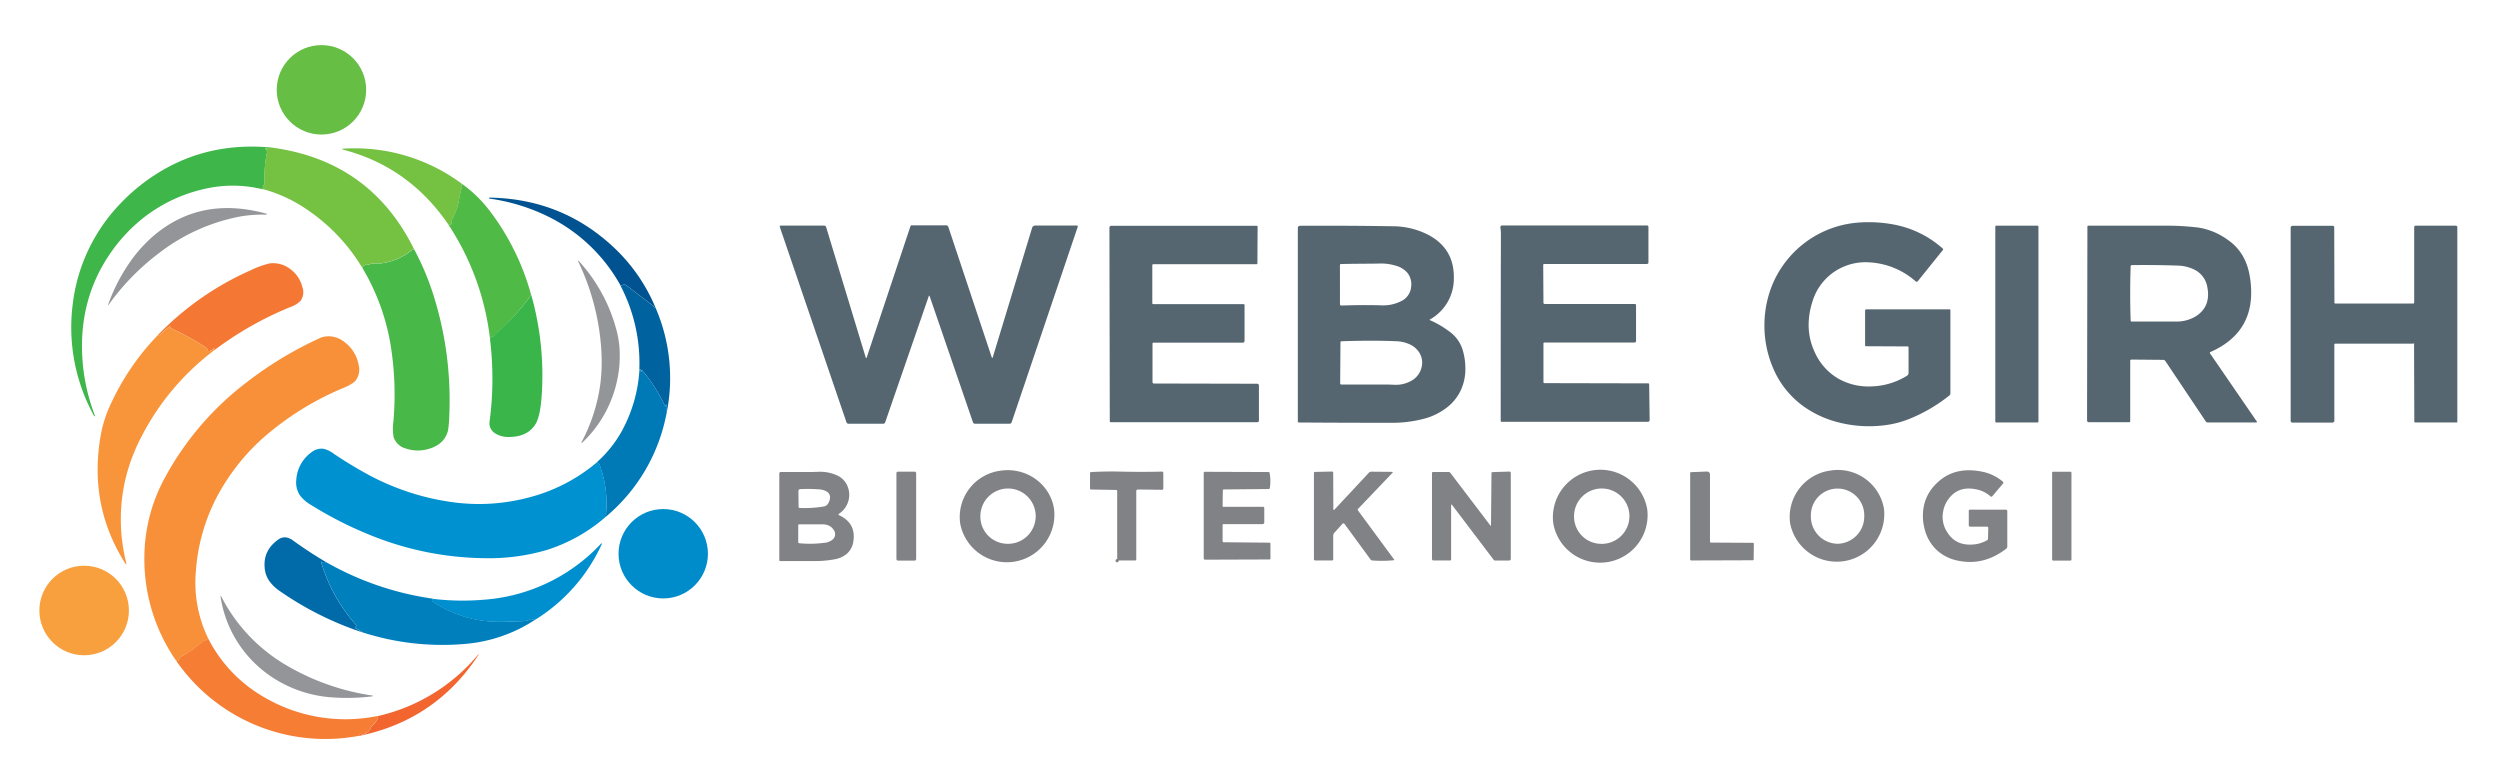 <svg id="Layer_1" data-name="Layer 1" xmlns="http://www.w3.org/2000/svg" viewBox="0 0 867 272"><defs><style>.cls-1{fill:#67be44;}.cls-2{fill:#3eb649;}.cls-3{fill:#75c142;}.cls-4{fill:#50ba47;}.cls-5{fill:#005390;}.cls-6{fill:#939598;}.cls-7{fill:#566670;}.cls-8{fill:#48b848;}.cls-9{fill:#f47833;}.cls-10{fill:#00629f;}.cls-11{fill:#39b54a;}.cls-12{fill:#f8953b;}.cls-13{fill:#f79039;}.cls-14{fill:#0079b7;}.cls-15{fill:#0091d0;}.cls-16{fill:#808285;}.cls-17{fill-opacity:0;}.cls-18{fill:#008ccb;}.cls-19{fill:#006ba8;}.cls-20{fill:#008fce;}.cls-21{fill:#007fbd;}.cls-22{fill:#f9a03e;}.cls-23{fill:#f57d34;}.cls-24{fill:#f2652e;}</style></defs><circle class="cls-1" cx="111.48" cy="31.15" r="15.51"/><path class="cls-2" d="M94.63,51.23l-2.52.25c-.22,0-.23.11,0,.25a1.3,1.3,0,0,1,.45,1.38,41.27,41.27,0,0,0-.77,10.35.82.82,0,0,1-.2.55,1.93,1.93,0,0,0-.42,1.65,43.46,43.46,0,0,0-20.87,0A52.86,52.86,0,0,0,48.83,76.28,56,56,0,0,0,40,85.45q-13.23,17.33-11.33,40.22A66.6,66.6,0,0,0,32.87,144a.52.52,0,0,1,0,.26c0,.19-.13.19-.24,0a63.55,63.55,0,0,1-7.41-38.75,60.61,60.61,0,0,1,16.61-35,64.91,64.91,0,0,1,9.62-8.31Q70.45,48.75,94.63,51.23Z"/><path class="cls-3" d="M94.63,51.23q34,4.73,49,35.27a1,1,0,0,0-.83.23,21.45,21.45,0,0,1-11.09,4.63l-1.93,0a6.22,6.22,0,0,0-2.08.42,1.71,1.71,0,0,1-.62.07,1.33,1.33,0,0,0-1.45,1,64.71,64.71,0,0,0-20.4-21,49.52,49.52,0,0,0-14.11-6.28A1.93,1.93,0,0,1,91.55,64a.82.82,0,0,0,.2-.55,41.27,41.27,0,0,1,.77-10.35,1.3,1.3,0,0,0-.45-1.38c-.19-.14-.18-.23,0-.25Z"/><path class="cls-3" d="M160.19,63.75c-.21.26-.26.44-.14.55s.24.31.21.42a30.47,30.47,0,0,0-1.18,5.42,25.57,25.57,0,0,1-2.53,6.44.84.84,0,0,0,0,.59c.18.75-.19,1-1.12.61Q141.88,58,119.37,52c-1-.26-1-.41,0-.46A62.28,62.28,0,0,1,160.19,63.75Z"/><path class="cls-4" d="M160.19,63.75A44.59,44.59,0,0,1,170,73.34a85,85,0,0,1,14.2,28.94A79.64,79.64,0,0,1,171.78,116a1.69,1.69,0,0,0-.38.51c-.2.36-.42.44-.69.25a.23.23,0,0,0-.32,0s0,0,0,0l-.45.78a90.84,90.84,0,0,0-14.53-39.78c.93.34,1.3.14,1.12-.61a.84.84,0,0,1,0-.59,25.57,25.57,0,0,0,2.53-6.44,30.47,30.47,0,0,1,1.18-5.42c0-.11,0-.27-.21-.42S160,64,160.19,63.75Z"/><path class="cls-5" d="M227.34,106.71c-.35,0-.54-.1-.56-.34a.5.5,0,0,0-.26-.4,3.49,3.49,0,0,1-.73-.47q-4.26-3.27-8.53-6.51c-.75-.57-1.22-.53-1.43.1,0,.14-.1.15-.19,0s-.24-.16-.39,0a57.81,57.81,0,0,0-25.18-24,67,67,0,0,0-20.21-6.2c-.37-.06-.44-.15-.19-.28a.77.77,0,0,1,.39-.07q25,.48,42.92,17.37A60.51,60.51,0,0,1,227.34,106.71Z"/><path class="cls-6" d="M92.28,74.08c.23,0,.32.09.25.21a.35.35,0,0,1-.31.15,46.21,46.21,0,0,0-8.88.63A66.41,66.41,0,0,0,55.05,87.84a83.06,83.06,0,0,0-17.4,17.87c-.22.32-.27.3-.15-.07a61.84,61.84,0,0,1,7.11-14.08A48.81,48.81,0,0,1,53,82q16.32-14.1,39-8A1.68,1.68,0,0,0,92.28,74.08Z"/><path class="cls-7" d="M661.54,120.14l-14.4-.07a.33.33,0,0,1-.33-.32h0l0-12a.48.48,0,0,1,.48-.48h28.79a.31.31,0,0,1,.32.31v28.78a1.09,1.09,0,0,1-.4.83,55.78,55.78,0,0,1-13.12,7.79,34,34,0,0,1-8.1,2.33,42.8,42.8,0,0,1-17.85-1,35.81,35.81,0,0,1-11.47-5.39,31.39,31.39,0,0,1-10.76-13.77,37.45,37.45,0,0,1-2.78-15.44,37,37,0,0,1,2.51-12.42,35.11,35.11,0,0,1,29.68-22.07,46.84,46.84,0,0,1,12.68.65,35.13,35.13,0,0,1,17,8.37.34.34,0,0,1,0,.46l-8.71,10.83a.5.5,0,0,1-.7.07h0A26.43,26.43,0,0,0,648.53,91a19.43,19.43,0,0,0-10.78,2.27,19.09,19.09,0,0,0-9.16,11.21q-3.11,9.68.92,18a20,20,0,0,0,7.71,8.65A21.14,21.14,0,0,0,649,134a24.5,24.5,0,0,0,12.32-3.68,1.2,1.2,0,0,0,.57-1l0-8.89A.32.32,0,0,0,661.54,120.14Z"/><path class="cls-7" d="M300.61,123.86l15.14-45.42a.44.44,0,0,1,.42-.3l11.94,0a.84.84,0,0,1,.78.57l15,45.07c.15.46.3.46.44,0L357.94,79a1.1,1.1,0,0,1,1.06-.78h14.45a.3.3,0,0,1,.32.31.29.29,0,0,1,0,.09l-22.92,67.8a.77.77,0,0,1-.74.54h-12a.72.72,0,0,1-.68-.49l-15-43.67q-.18-.54-.36,0l-15.09,43.67a.74.74,0,0,1-.69.49h-12a.8.8,0,0,1-.75-.54l-23.1-67.71a.37.37,0,0,1,.23-.47.27.27,0,0,1,.13,0h15a.73.73,0,0,1,.7.51l13.69,45.08C300.31,124.3,300.46,124.3,300.61,123.86Z"/><path class="cls-7" d="M400,133l36,.08a.6.6,0,0,1,.6.61h0v12.18a.54.54,0,0,1-.54.54H385.2a.33.33,0,0,1-.33-.33h0l-.12-67.14a.63.63,0,0,1,.63-.63h50.47a.28.28,0,0,1,.29.28h0l-.07,12.73a.32.32,0,0,1-.32.31l-35.8,0a.33.33,0,0,0-.33.33h0l0,13.17a.35.35,0,0,0,.35.35h31.32a.31.31,0,0,1,.32.31h0v12.45a.6.6,0,0,1-.6.6h0l-31,0a.32.32,0,0,0-.32.32h0v13.44a.32.32,0,0,0,.33.32Z"/><path class="cls-7" d="M495.94,111.05a33.12,33.12,0,0,1,7.43,4.48,12.16,12.16,0,0,1,3.82,5.63,22,22,0,0,1,1,6.54,17.36,17.36,0,0,1-1.76,8,16.23,16.23,0,0,1-5.06,5.93,21.85,21.85,0,0,1-7.19,3.5,43.49,43.49,0,0,1-11.77,1.5q-16,0-32-.11a.33.33,0,0,1-.32-.32h0l0-67.19a.71.71,0,0,1,.71-.71q15.84-.09,32.06.16a27.2,27.2,0,0,1,12.27,2.88q9.24,4.76,9.06,15.1a16.17,16.17,0,0,1-8.28,14.35C495.75,110.86,495.75,111,495.94,111.05Zm-31.24-5.57a.47.47,0,0,0,.47.48h0q7.11-.25,13.72-.08a13.66,13.66,0,0,0,7.28-1.57,6,6,0,0,0,3.18-4.61,6.45,6.45,0,0,0-1.31-5.14,8.22,8.22,0,0,0-4.22-2.48,17.29,17.29,0,0,0-5.38-.69l-2.62.06q-5.41,0-10.82.12a.33.33,0,0,0-.31.33Zm28.35,21.68a6.45,6.45,0,0,0-1.32-5.54,7.58,7.58,0,0,0-3.23-2.37,12.05,12.05,0,0,0-4-.9q-8.58-.37-19.3,0a.35.35,0,0,0-.33.33l-.1,14.28a.4.4,0,0,0,.41.4h16.38l2,.08a10.77,10.77,0,0,0,5.65-1.26A7.19,7.19,0,0,0,493.05,127.16Z"/><path class="cls-7" d="M535.6,105.43l31.35,0a.42.42,0,0,1,.43.42v12.43a.52.52,0,0,1-.52.51h0l-31.27,0a.32.32,0,0,0-.32.32h0v13.44a.32.32,0,0,0,.33.32h0l36,.08a.32.32,0,0,1,.33.32h0l.17,12.39a.62.62,0,0,1-.62.62H520.75a.31.31,0,0,1-.31-.32h0q0-32.46.07-64.92a10.63,10.63,0,0,0-.18-2.09.65.65,0,0,1,.51-.76h50.35a.49.49,0,0,1,.49.49l0,12.34a.53.53,0,0,1-.53.53H535.51a.32.32,0,0,0-.32.33h0l.08,13.15a.33.33,0,0,0,.33.33Z"/><rect class="cls-7" x="691.97" y="78.26" width="14.96" height="68.26" rx="0.27"/><path class="cls-7" d="M723.91,78.54a.28.28,0,0,1,.29-.28h0l27.12,0a93.77,93.77,0,0,1,11,.65,23.49,23.49,0,0,1,10.14,4.18q6.42,4.31,7.8,12.91,3,18.75-13.71,26.09a.3.3,0,0,0-.15.41.08.08,0,0,0,0,0l16.23,23.64c.17.24.1.36-.19.36H765.57a.73.73,0,0,1-.58-.31l-14.06-21a.9.9,0,0,0-.75-.39l-11-.1a.41.41,0,0,0-.42.4h0v21a.32.32,0,0,1-.32.32H724.36a.58.58,0,0,1-.57-.57h0Zm15,13.87q-.32,9.51,0,18.74a.38.38,0,0,0,.38.36h15.08a13,13,0,0,0,7.12-1.8q5.34-3.41,4-10.19a8.25,8.25,0,0,0-4.85-6.18,13.58,13.58,0,0,0-5.13-1.22q-7.63-.28-16.08-.18A.48.48,0,0,0,738.89,92.41Z"/><path class="cls-7" d="M809.92,105.27l27,0a.32.32,0,0,0,.32-.32h0V78.77a.51.51,0,0,1,.52-.51h13.9a.54.54,0,0,1,.54.54v67.48a.24.24,0,0,1-.24.24H837.64a.36.36,0,0,1-.36-.36l-.08-26.65c.08-.16.09-.32-.07-.39a.16.16,0,0,0-.25.07l-27,0a.32.32,0,0,0-.33.32h0v26.58c0,.18-.31.3-.47.47H795a.6.6,0,0,1-.6-.6v-67a.65.65,0,0,1,.65-.65H809a.51.51,0,0,1,.51.51l.07,26.19A.32.32,0,0,0,809.92,105.27Z"/><path class="cls-8" d="M143.64,86.5a90.85,90.85,0,0,1,6.51,15.31,120.5,120.5,0,0,1,5.75,39.51c-.1,4.54-.31,7.35-.65,8.44q-1.45,4.65-7.1,6.06a12.9,12.9,0,0,1-7.41-.28,6.08,6.08,0,0,1-4.25-4,17.14,17.14,0,0,1-.06-5.33,107.31,107.31,0,0,0-.77-25.32,76.47,76.47,0,0,0-10-28,1.33,1.33,0,0,1,1.45-1,1.71,1.71,0,0,0,.62-.07,6.22,6.22,0,0,1,2.08-.42l1.93,0a21.45,21.45,0,0,0,11.09-4.63A1,1,0,0,1,143.64,86.5Z"/><path class="cls-6" d="M208.44,120.07A82.64,82.64,0,0,0,200.67,91c-.36-.76-.25-.82.31-.2a57,57,0,0,1,13,24.39,32.78,32.78,0,0,1,.95,8.16,38.67,38.67,0,0,1-.82,8.13,41.48,41.48,0,0,1-11.89,21.75c-.65.63-.76.54-.35-.26a59.75,59.75,0,0,0,6.37-20.18A63.29,63.29,0,0,0,208.44,120.07Z"/><path class="cls-9" d="M74,121.7c.49-1.09.47-1.29-.07-.62a1.1,1.1,0,0,1-.26.23,4.7,4.7,0,0,1-1.25.46.32.32,0,0,1-.35-.27,2,2,0,0,0-1-1.24,99.12,99.12,0,0,0-11.62-6.36.61.61,0,0,1-.44-.61c0-.17-.05-.22-.18-.12a30.48,30.48,0,0,0-3.42,2.9q-.32.32-.6.06A102.06,102.06,0,0,1,86.9,93.75a32.35,32.35,0,0,1,6.59-2.4,9.72,9.72,0,0,1,7.15,1.94,11,11,0,0,1,4.22,6.25,5.18,5.18,0,0,1-.63,4.79,9.58,9.58,0,0,1-3.73,2.23A117.67,117.67,0,0,0,74,121.7Z"/><path class="cls-10" d="M227.34,106.71A61.26,61.26,0,0,1,231,144.13a10.73,10.73,0,0,1,.25-2.65,1.54,1.54,0,0,0,0-.42c-.08-.88-.22-1-.43-.26-.05.17-.11.18-.18,0a55.1,55.1,0,0,0-8-12.44c-.09-.11-.15-.09-.18,0-.19.72-.28.74-.27.07a.46.46,0,0,0-.05-.21c-.13-.25-.28-.23-.43.07a57.91,57.91,0,0,0-6.52-29.22q.23-.24.39,0c.09.11.15.1.19,0,.21-.63.68-.67,1.43-.1q4.28,3.24,8.53,6.51a3.49,3.49,0,0,0,.73.47.5.5,0,0,1,.26.4C226.8,106.61,227,106.72,227.34,106.71Z"/><path class="cls-11" d="M184.24,102.28a102.47,102.47,0,0,1,3.61,35c-.32,4.61-1,7.79-2,9.56q-2.81,4.88-9.91,4.7a8.24,8.24,0,0,1-4.13-1.21,4.06,4.06,0,0,1-2-4.31,112.72,112.72,0,0,0,.11-28.49l.45-.78a.23.23,0,0,1,.31-.09l0,0c.27.19.49.11.69-.25a1.69,1.69,0,0,1,.38-.51A79.64,79.64,0,0,0,184.24,102.28Z"/><path class="cls-12" d="M74,121.7A87.73,87.73,0,0,0,49.2,151.15a65.87,65.87,0,0,0-4.83,11.76,61.16,61.16,0,0,0-.65,32c.24,1,.09,1.08-.47.19q-12.89-20.59-8.09-45.35a42.85,42.85,0,0,1,3.21-9.54,85.71,85.71,0,0,1,16.46-24.07q.29.25.6-.06a30.48,30.48,0,0,1,3.42-2.9c.13-.1.19,0,.18.12a.61.61,0,0,0,.44.61,99.12,99.12,0,0,1,11.62,6.36,2,2,0,0,1,1,1.24.32.32,0,0,0,.35.27,4.7,4.7,0,0,0,1.25-.46,1.1,1.1,0,0,0,.26-.23C74.44,120.41,74.46,120.61,74,121.7Z"/><path class="cls-13" d="M72.22,221.46a2.87,2.87,0,0,1-1.29.73,1.4,1.4,0,0,0-.56.28A54.64,54.64,0,0,1,62.49,228a.66.66,0,0,0-.31.47c-.13.85-.55,1-1.25.44a61.8,61.8,0,0,1-10.85-36.6,57.88,57.88,0,0,1,7.15-26.72,103.17,103.17,0,0,1,28.3-33A128.55,128.55,0,0,1,107,119.12q4.06-2,4.76-2.19a8.2,8.2,0,0,1,3.69-.17,8.93,8.93,0,0,1,3.33,1.37,12.76,12.76,0,0,1,5.58,8.34,6.28,6.28,0,0,1-1,5.46c-.63.81-2.07,1.68-4.32,2.63a100.91,100.91,0,0,0-28,17.49,73.07,73.07,0,0,0-12.91,15.27A65.38,65.38,0,0,0,67.9,198.55,44.24,44.24,0,0,0,72.22,221.46Z"/><path class="cls-14" d="M231,144.13a61.54,61.54,0,0,1-21,35.17c-.22-.38-.27-.65-.14-.81a1.8,1.8,0,0,0,.31-.47,38,38,0,0,0-2.14-16.51,1.74,1.74,0,0,0-1.08-1.17,41.31,41.31,0,0,0,8.87-11.16,50.58,50.58,0,0,0,5.93-20.83c.15-.3.3-.32.43-.07a.46.46,0,0,1,.05.21c0,.67.08.65.27-.07,0-.13.09-.15.18,0a55.1,55.1,0,0,1,8,12.44c.07.16.13.15.18,0,.21-.7.35-.62.43.26a1.54,1.54,0,0,1,0,.42A10.73,10.73,0,0,0,231,144.13Z"/><path class="cls-15" d="M207,160.34a1.74,1.74,0,0,1,1.08,1.17A38,38,0,0,1,210.19,178a1.8,1.8,0,0,1-.31.47c-.13.16-.08.43.14.81a57.29,57.29,0,0,1-20.39,11.45,71.39,71.39,0,0,1-22,2.84,107.75,107.75,0,0,1-38.54-7.73A131.42,131.42,0,0,1,108,175.2a13,13,0,0,1-4-3.43,8.16,8.16,0,0,1-1.25-5.36,12.75,12.75,0,0,1,5.53-9.75,5.38,5.38,0,0,1,4-1,9.74,9.74,0,0,1,3.49,1.71q5.26,3.56,10.85,6.65a86.1,86.1,0,0,0,30.53,10.17,67.32,67.32,0,0,0,26.3-1.68A59.47,59.47,0,0,0,207,160.34Z"/><path class="cls-16" d="M365.53,176.4A16.48,16.48,0,0,1,333,181.61h0a16.21,16.21,0,0,1,13.74-18.34c9-1.44,17.4,4.44,18.79,13.13Zm-16.46,12.18a9.59,9.59,0,1,0-9.07-9.76A9.43,9.43,0,0,0,349.07,188.58Z"/><path class="cls-16" d="M571.25,176.52a16.48,16.48,0,0,1-32.57,5h0a16.48,16.48,0,0,1,32.57-5Zm-16.36,12.07a9.6,9.6,0,1,0-9-9.84A9.44,9.44,0,0,0,554.89,188.59Z"/><path class="cls-16" d="M653.37,176.49a16.48,16.48,0,0,1-32.55,5h0a16.23,16.23,0,0,1,13.84-18.28h0a16.22,16.22,0,0,1,18.71,13.24ZM637.2,188.58a9.43,9.43,0,0,0,9.32-9.52h0a9.26,9.26,0,1,0-18.51-.13h0A9.44,9.44,0,0,0,637.2,188.58Z"/><path class="cls-16" d="M689.43,186.9l.1-3.82a.44.44,0,0,0-.45-.44h-5.87a.43.43,0,0,1-.44-.42l0-5.07a.4.4,0,0,1,.4-.4h12.45a.51.51,0,0,1,.51.51h0V189.5a1,1,0,0,1-.41.83q-7.7,5.88-16.38,4.17a15.19,15.19,0,0,1-7.7-3.76,15,15,0,0,1-4.33-7.91,17.15,17.15,0,0,1,0-7.84,14.86,14.86,0,0,1,3.62-6.67q6.33-6.91,16.74-4.69a16,16,0,0,1,6.93,3.41.46.46,0,0,1,.06.64h0l-3.73,4.41a.46.46,0,0,1-.64.05h0a10.33,10.33,0,0,0-5-2.45q-5-1-8.13,1.8a10.23,10.23,0,0,0-3.28,5.92,9.63,9.63,0,0,0,1.38,7.1q2.94,4.77,8.87,4.33a11.13,11.13,0,0,0,4.94-1.46A.61.61,0,0,0,689.43,186.9Z"/><path class="cls-16" d="M291,178.15c-.3.2-.29.37,0,.52q6,2.82,4.92,9.22a6.89,6.89,0,0,1-2.44,4.33,9.21,9.21,0,0,1-4.33,1.8,36.44,36.44,0,0,1-6.76.55h-11.8a.32.32,0,0,1-.33-.32h0l0-30.06a.49.49,0,0,1,.48-.49c3.55,0,7.05,0,10.51,0l2.52-.08a14.28,14.28,0,0,1,6.5,1.23,7.11,7.11,0,0,1,3.42,3.25A7.86,7.86,0,0,1,291,178.15Zm-3.76-3.58c.92-1.72.84-3-.27-3.93a5.77,5.77,0,0,0-3.14-.94,50.32,50.32,0,0,0-6.31-.07.64.64,0,0,0-.63.63l.07,5.57a.34.34,0,0,0,.34.33,40.57,40.57,0,0,0,8.46-.52A2.07,2.07,0,0,0,287.2,174.57Zm.13,7.67a5.93,5.93,0,0,0-2.23-.41h-8a.31.31,0,0,0-.31.32h0v5.89a.34.34,0,0,0,.31.35,38,38,0,0,0,8.79-.15,5.06,5.06,0,0,0,2.8-1.11,2.44,2.44,0,0,0,.28-3.5A3.53,3.53,0,0,0,287.33,182.24Z"/><rect class="cls-16" x="310.88" y="163.57" width="6.84" height="30.84" rx="0.49"/><path class="cls-16" d="M387.06,169.92l-8.67-.16a.36.36,0,0,1-.37-.34l0-5.35a.34.34,0,0,1,.33-.35q5.14-.3,10.3-.17,7,.18,14.32,0a.45.45,0,0,1,.47.45h0l0,5.42a.44.44,0,0,1-.43.44h0l-8.42-.1a.54.54,0,0,0-.53.54h0V194a.37.37,0,0,1-.38.37H388a.65.65,0,0,1-.57.64.56.56,0,0,1-.15-1.1.16.16,0,0,0,.16-.09l0-23.6A.33.33,0,0,0,387.06,169.92Z"/><path class="cls-16" d="M424.37,175.76l13.65,0a.42.42,0,0,1,.43.42l0,5a.59.59,0,0,1-.6.58h0l-13.53,0a.32.32,0,0,0-.32.32h0v5.65a.33.33,0,0,0,.33.32l15.91.15a.34.34,0,0,1,.35.33v5.16a.34.34,0,0,1-.35.33l-22.35.08a.45.45,0,0,1-.44-.45h0V164a.38.38,0,0,1,.38-.38l22.1.08a.38.38,0,0,1,.37.31,15.48,15.48,0,0,1,.07,5.26.38.38,0,0,1-.37.32l-15.59.15a.34.34,0,0,0-.34.33l-.07,5.42a.32.32,0,0,0,.32.31Z"/><path class="cls-16" d="M462.4,176.47c0,.46.15.52.47.18L474.67,164a1.25,1.25,0,0,1,.94-.42l7.1.06c.34,0,.39.13.15.38l-11.92,12.49a.39.39,0,0,0,0,.5L483.45,194c.13.17.09.27-.13.29a41.53,41.53,0,0,1-7.48.07.71.71,0,0,1-.51-.29l-9.09-12.42a.38.38,0,0,0-.53-.09l-.06,0-2.91,3.22a1.51,1.51,0,0,0-.38,1v8.24a.35.35,0,0,1-.35.34h-5.92a.42.42,0,0,1-.42-.42V164a.34.34,0,0,1,.33-.34l5.93-.13a.44.44,0,0,1,.43.43h0Z"/><path class="cls-16" d="M503.63,175.18c-.25-.33-.38-.29-.38.13l0,18.75a.32.32,0,0,1-.32.32l-5.78,0a.52.52,0,0,1-.54-.53h0l0-29.8a.33.33,0,0,1,.31-.35l5.54,0a.61.61,0,0,1,.5.26l13.85,18.22q.26.35.27-.09l.17-18a.35.35,0,0,1,.32-.36l5.86-.19a.5.5,0,0,1,.51.5v29.81a.58.58,0,0,1-.54.54h-4.88a.64.64,0,0,1-.53-.26Z"/><path class="cls-16" d="M593.36,188.17l14.55.08a.32.32,0,0,1,.33.31h0l-.07,5.42a.33.33,0,0,1-.34.32l-21.3.07a.38.38,0,0,1-.38-.38h0v-29.9a.34.34,0,0,1,.33-.35l5.54-.21a1,1,0,0,1,1,1v0l0,23.32a.32.32,0,0,0,.33.32Z"/><rect class="cls-16" x="711.68" y="163.6" width="6.7" height="30.81" rx="0.33"/><ellipse class="cls-17" cx="349.26" cy="179" rx="9.59" ry="9.26" transform="translate(163.59 524.75) rotate(-88.9)"/><ellipse class="cls-17" cx="555.14" cy="179" rx="9.59" ry="9.25" transform="translate(361.67 729.26) rotate(-88.5)"/><ellipse class="cls-17" cx="637.27" cy="178.99" rx="9.59" ry="9.25" transform="translate(453.83 814.99) rotate(-89.6)"/><circle class="cls-18" cx="230.01" cy="192.04" r="15.5"/><path class="cls-19" d="M113,194.89c-.43.43-.8.5-1.1.2-.45-.45-.59-.36-.41.25a57,57,0,0,0,11.9,21.27.6.6,0,0,1-.07.84l-.07.05c-.2.13-.1.29.29.5.79.42,1.57.88,2.32,1.37A111.2,111.2,0,0,1,97.06,205a14.43,14.43,0,0,1-3.6-3.42,9.08,9.08,0,0,1-1.66-4.52q-.63-6.21,4.78-10a3.81,3.81,0,0,1,2.76-.67,5.65,5.65,0,0,1,2.4,1.14Q107.2,191.47,113,194.89Z"/><path class="cls-20" d="M185.49,215l-1.08-.22a.87.87,0,0,0-.59.09,6.66,6.66,0,0,1-2.78.59c-2.23.08-4.46.15-6.69.19a41.4,41.4,0,0,1-24.2-6.9.76.76,0,0,1-.38-.45c0-.23.09-.44.4-.62a86,86,0,0,0,17.5.31,61.58,61.58,0,0,0,40.81-19.5c.07-.07.15-.09.19,0s0,0,.05.08a.12.12,0,0,1,0,.08A60,60,0,0,1,185.49,215Z"/><path class="cls-21" d="M113,194.89a104.21,104.21,0,0,0,37.21,12.75c-.31.18-.44.39-.4.62a.76.76,0,0,0,.38.45,41.4,41.4,0,0,0,24.2,6.9c2.23,0,4.46-.11,6.69-.19a6.66,6.66,0,0,0,2.78-.59.87.87,0,0,1,.59-.09l1.08.22a52.09,52.09,0,0,1-24.66,8.39,90.41,90.41,0,0,1-35-4c-.75-.49-1.53-1-2.32-1.37-.39-.21-.49-.37-.29-.5a.6.6,0,0,0,.19-.82l-.05-.07a57,57,0,0,1-11.9-21.27c-.18-.61,0-.7.41-.25C112.16,195.39,112.53,195.32,113,194.89Z"/><circle class="cls-22" cx="29.18" cy="211.72" r="15.53"/><path class="cls-6" d="M85.68,227.15a40.54,40.54,0,0,1-9.15-19.94c-.12-.7,0-.74.32-.11a58.54,58.54,0,0,0,23.12,24,82.17,82.17,0,0,0,29.11,10.11q.34,0,.18.21a.4.4,0,0,1-.26.09,71.81,71.81,0,0,1-14.49.29,43,43,0,0,1-19.24-6.37A41.15,41.15,0,0,1,85.68,227.15Z"/><path class="cls-23" d="M72.22,221.46a49.24,49.24,0,0,0,19.11,20.17,55.75,55.75,0,0,0,39.4,6.72c.44.27.54.56.3.86a4.28,4.28,0,0,0-.43.59,6.25,6.25,0,0,1-1.63,2,1.33,1.33,0,0,0-.35.51,3.65,3.65,0,0,1-2.8,2.31,1.3,1.3,0,0,1-.62-.07c-.51-.15-.73.05-.65.62a62.82,62.82,0,0,1-63.62-26.28c.7.55,1.12.41,1.25-.44a.66.66,0,0,1,.31-.47,54.64,54.64,0,0,0,7.88-5.56,1.4,1.4,0,0,1,.56-.28A2.87,2.87,0,0,0,72.22,221.46Z"/><path class="cls-24" d="M124.55,255.22c-.08-.57.14-.77.65-.62a1.3,1.3,0,0,0,.62.07,3.65,3.65,0,0,0,2.8-2.31,1.33,1.33,0,0,1,.35-.51,6.25,6.25,0,0,0,1.63-2,4.28,4.28,0,0,1,.43-.59c.24-.3.14-.59-.3-.86a63.58,63.58,0,0,0,34.67-20.89c.79-.91.86-.88.23.08Q150.84,249.8,124.55,255.22Z"/></svg>